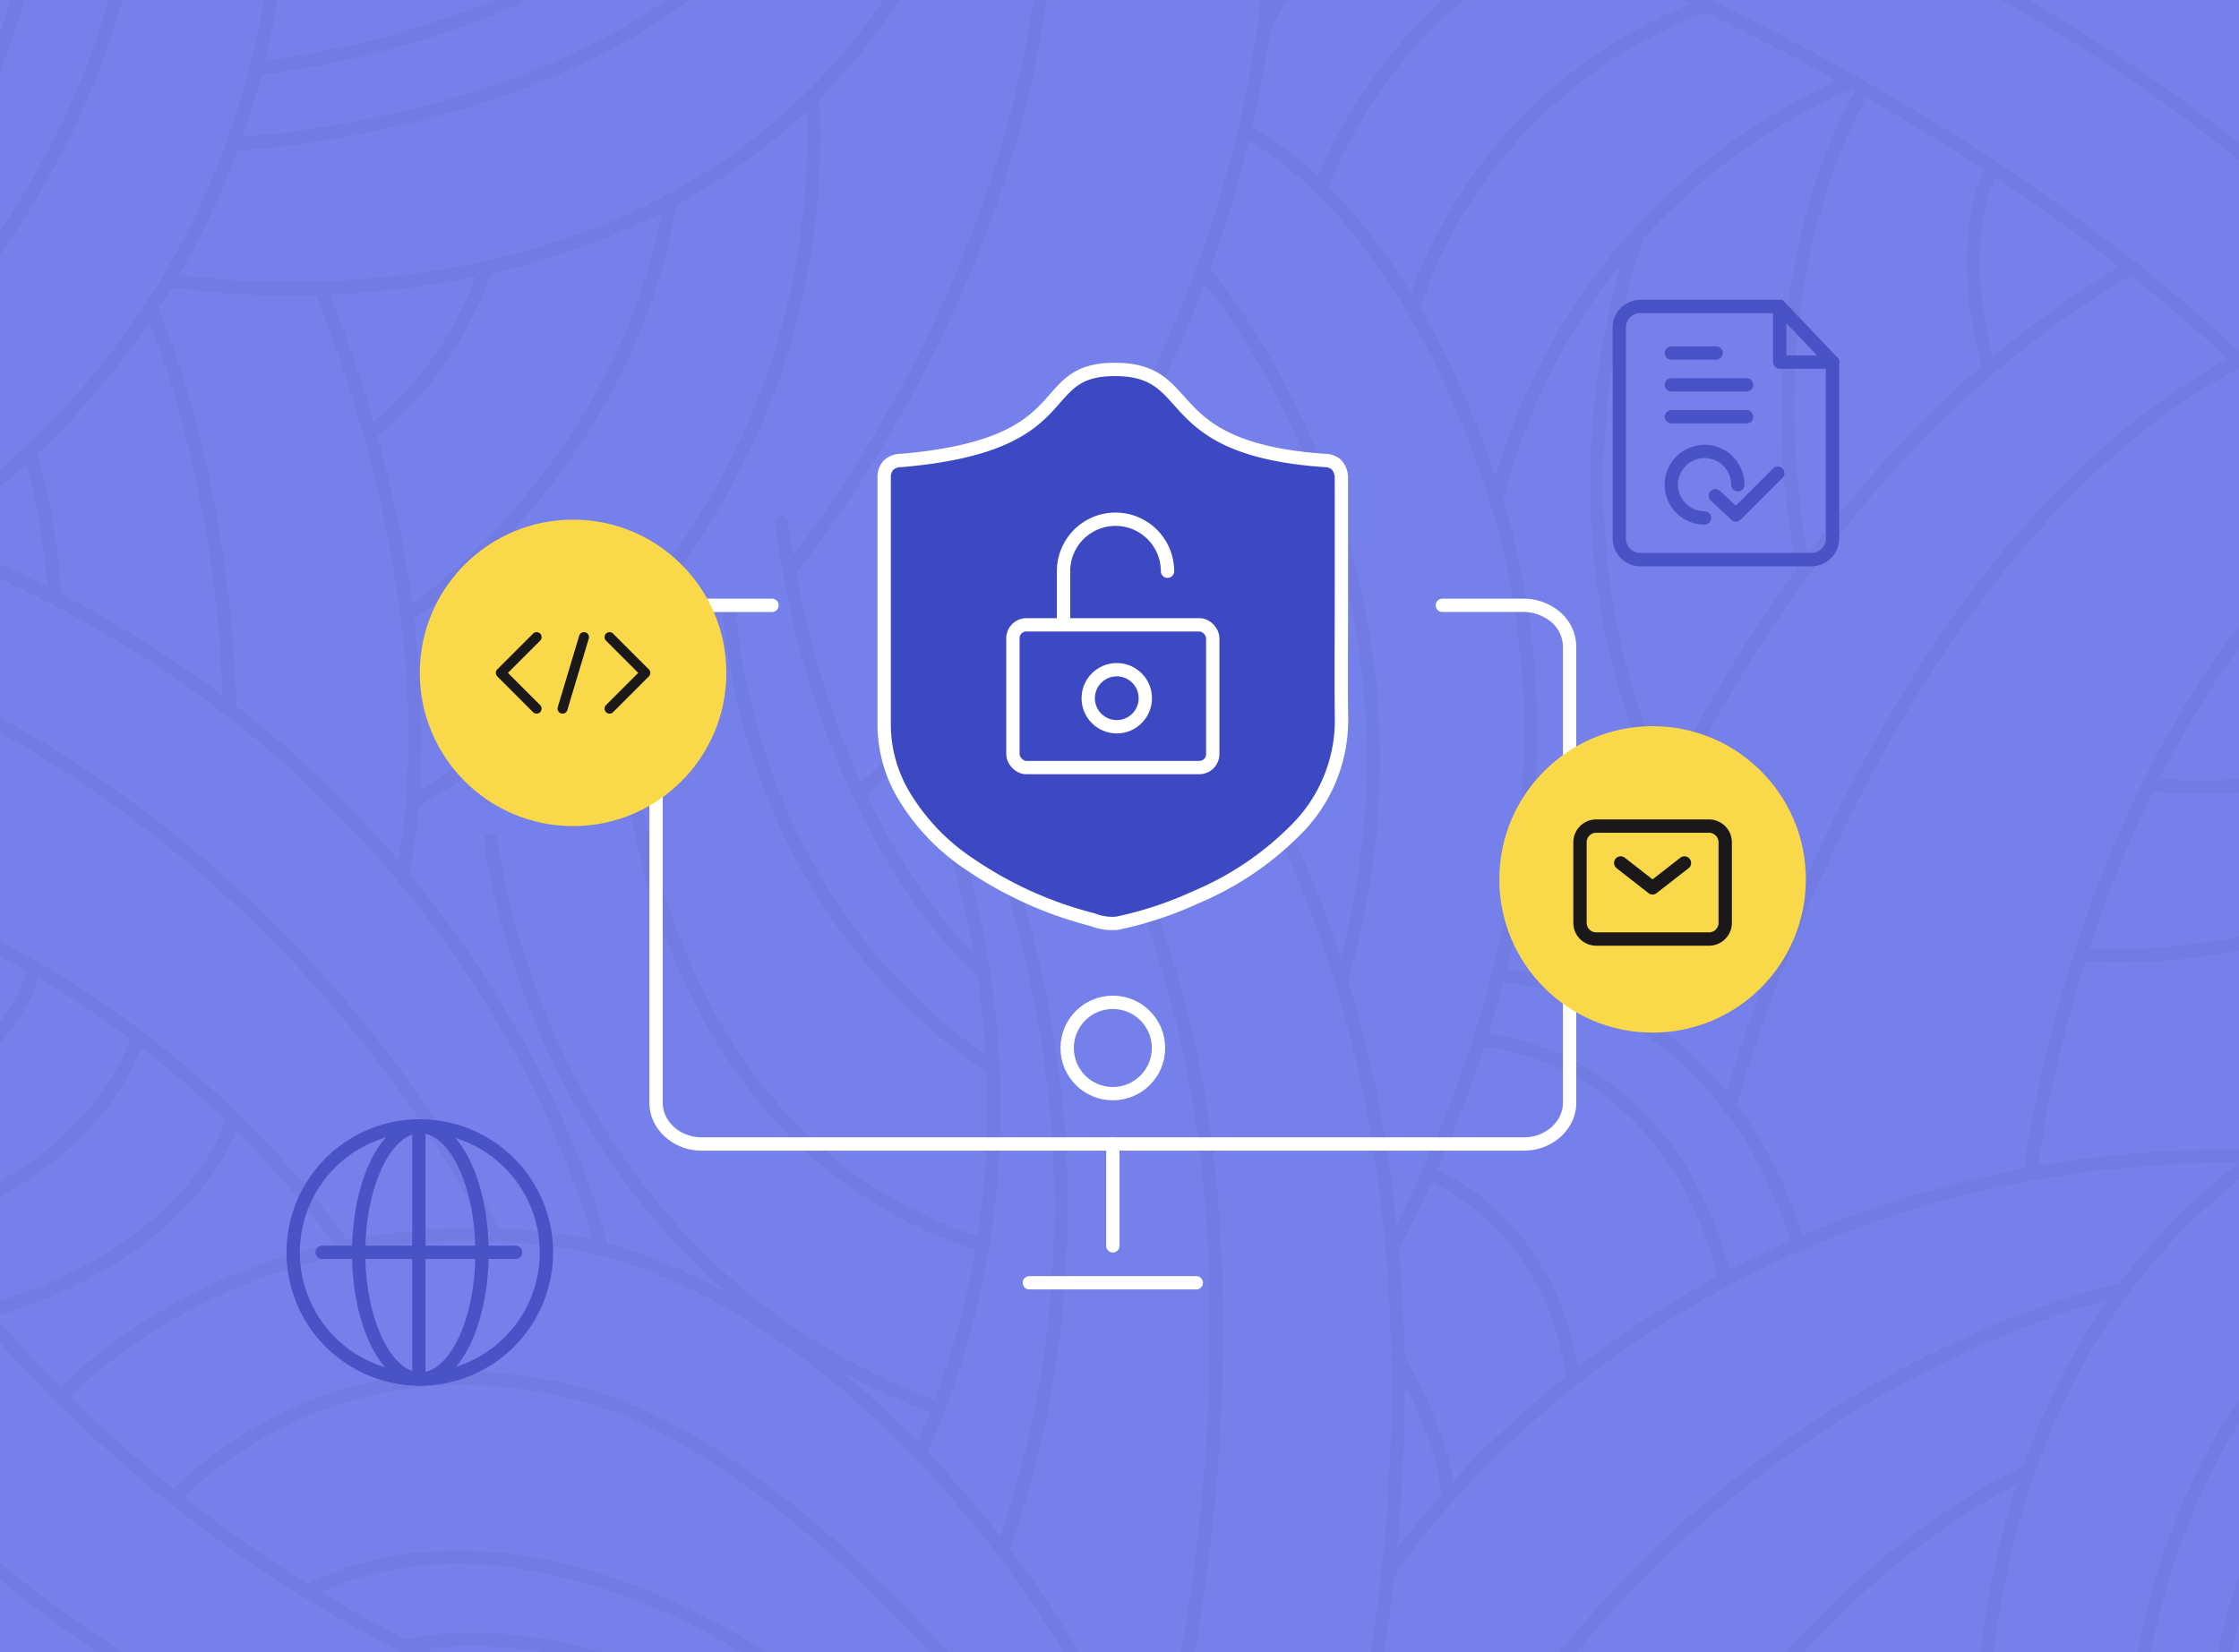 <svg xmlns="http://www.w3.org/2000/svg" xmlns:xlink="http://www.w3.org/1999/xlink" width="336" height="248" viewBox="0 0 336 248">
  <defs>
    <clipPath id="clip-path">
      <rect id="Screenshot_2023-08-01_at_3.06.38_PM" data-name="Screenshot 2023-08-01 at 3.06.38 PM" width="336" height="248" transform="translate(928 3376)" fill="#7580ea"/>
    </clipPath>
    <clipPath id="clip-path-2">
      <rect id="Rectangle_1020" data-name="Rectangle 1020" width="406" height="270" transform="translate(0.1 0.399)" fill="none"/>
    </clipPath>
    <clipPath id="clip-path-3">
      <rect id="Rectangle_1019" data-name="Rectangle 1019" width="24" height="13.054" fill="none"/>
    </clipPath>
  </defs>
  <g id="Group_2989" data-name="Group 2989" transform="translate(-928 -3376)">
    <rect id="Screenshot_2023-08-01_at_3.06.38_PM-2" data-name="Screenshot 2023-08-01 at 3.06.38 PM" width="336" height="248" transform="translate(928 3376)" fill="#7580ea"/>
    <g id="Mask_Group_49" data-name="Mask Group 49" opacity="0.036" clip-path="url(#clip-path)">
      <g id="Group_2988" data-name="Group 2988" transform="translate(841.57 3285.269)">
        <g id="Group_2987" data-name="Group 2987" transform="translate(51.331 73.332)" clip-path="url(#clip-path-2)">
          <path id="Path_1845" data-name="Path 1845" d="M473.333,62.333s142.62,37.55,187.753,139.01" transform="translate(-244.779 -68.29)" fill="none" stroke="#000" stroke-linecap="round" stroke-linejoin="round" stroke-width="2"/>
          <path id="Path_1847" data-name="Path 1847" d="M549.333,52s107.6,28.163,149.841,108.68" transform="translate(-279.617 -63.553)" fill="none" stroke="#000" stroke-linecap="round" stroke-linejoin="round" stroke-width="2"/>
          <path id="Path_1849" data-name="Path 1849" d="M587.667,26s107.6,28.163,149.841,108.68" transform="translate(-297.19 -51.635)" fill="none" stroke="#000" stroke-linecap="round" stroke-linejoin="round" stroke-width="2"/>
          <path id="Path_1850" data-name="Path 1850" d="M606.333,13s107.6,28.163,149.841,108.68" transform="translate(-305.746 -45.676)" fill="none" stroke="#000" stroke-linecap="round" stroke-linejoin="round" stroke-width="2"/>
          <path id="Path_1851" data-name="Path 1851" d="M624,1S731.6,29.163,773.841,109.68" transform="translate(-313.845 -40.175)" fill="none" stroke="#000" stroke-linecap="round" stroke-linejoin="round" stroke-width="2"/>
          <path id="Path_1852" data-name="Path 1852" d="M500.667,488.548s40.022-64.179,130.648-62.735" transform="translate(-257.309 -234.9)" fill="none" stroke="#000" stroke-linecap="round" stroke-linejoin="round" stroke-width="2"/>
          <path id="Path_1854" data-name="Path 1854" d="M610.124,463S533.94,478.887,500,564.459" transform="translate(-257.003 -251.958)" fill="none" stroke="#000" stroke-linecap="round" stroke-linejoin="round" stroke-width="2"/>
          <path id="Path_1856" data-name="Path 1856" d="M624.464,513.667S578.97,533.526,562,591.3" transform="translate(-285.424 -275.184)" fill="none" stroke="#000" stroke-linecap="round" stroke-linejoin="round" stroke-width="2"/>
          <path id="Path_1858" data-name="Path 1858" d="M654.137,567s-9.387,7.944-14.8,33.579" transform="translate(-320.874 -299.632)" fill="none" stroke="#000" stroke-linecap="round" stroke-linejoin="round" stroke-width="2"/>
          <path id="Path_1859" data-name="Path 1859" d="M454.835,441.271S487.24,324.241,412.5,254.917" transform="translate(-216.892 -156.572)" fill="none" stroke="#000" stroke-linecap="round" stroke-linejoin="round" stroke-width="2"/>
          <path id="Path_1860" data-name="Path 1860" d="M369.333,311s26.358,49.465,1.083,106.514" transform="translate(-197.104 -182.28)" fill="none" stroke="#000" stroke-linecap="round" stroke-linejoin="round" stroke-width="2"/>
          <path id="Path_1862" data-name="Path 1862" d="M392.333,283.667s26.9,27.8,31.954,80.878-10.11,100.376-10.11,100.376" transform="translate(-207.648 -169.751)" fill="none" stroke="#000" stroke-linecap="round" stroke-linejoin="round" stroke-width="2"/>
          <path id="Path_1864" data-name="Path 1864" d="M376.417,302.417s33.714,57,9.523,125.966" transform="translate(-200.352 -178.346)" fill="none" stroke="#000" stroke-linecap="round" stroke-linejoin="round" stroke-width="2"/>
          <path id="Path_1865" data-name="Path 1865" d="M162.917,120.5s69.189,12.231,106.378-39.04a305.376,305.376,0,0,0,21.9-34.9" transform="translate(-102.482 -61.063)" fill="none" stroke="#000" stroke-linecap="round" stroke-linejoin="round" stroke-width="2"/>
          <path id="Path_1866" data-name="Path 1866" d="M531.292,375.792s32.518.654,44.794,39.649" transform="translate(-271.347 -211.981)" fill="none" stroke="#000" stroke-linecap="round" stroke-linejoin="round" stroke-width="2"/>
          <path id="Path_1867" data-name="Path 1867" d="M526.667,393.667s27.8,1.083,36.467,35.745" transform="translate(-269.227 -220.175)" fill="none" stroke="#000" stroke-linecap="round" stroke-linejoin="round" stroke-width="2"/>
          <path id="Path_1869" data-name="Path 1869" d="M512.042,430.875s18.031,6.206,21.641,30.4" transform="translate(-262.523 -237.232)" fill="none" stroke="#000" stroke-linecap="round" stroke-linejoin="round" stroke-width="2"/>
          <path id="Path_1871" data-name="Path 1871" d="M510.915,502.248s0-7.582-7.582-20.581" transform="translate(-258.531 -260.515)" fill="none" stroke="#000" stroke-linecap="round" stroke-linejoin="round" stroke-width="2"/>
          <path id="Path_1872" data-name="Path 1872" d="M678.708,345.194s7.56-67.282,51.248-100.861" transform="translate(-338.923 -151.72)" fill="none" stroke="#000" stroke-linecap="round" stroke-linejoin="round" stroke-width="2"/>
          <path id="Path_1873" data-name="Path 1873" d="M555.458,288.82s22.318-74.853,81.893-109.154" transform="translate(-282.425 -122.076)" fill="none" stroke="#000" stroke-linecap="round" stroke-linejoin="round" stroke-width="2"/>
          <path id="Path_1875" data-name="Path 1875" d="M595.333,317.481s21.89-83.18,76.41-112.065" transform="translate(-300.704 -133.88)" fill="none" stroke="#000" stroke-linecap="round" stroke-linejoin="round" stroke-width="2"/>
          <path id="Path_1878" data-name="Path 1878" d="M752,259.722a63.436,63.436,0,0,0,15.706-5.055" transform="translate(-372.521 -156.457)" fill="none" stroke="#000" stroke-linecap="round" stroke-linejoin="round" stroke-width="2"/>
          <path id="Path_1879" data-name="Path 1879" d="M737.333,275.4s15.345,1.083,28.7-7.4" transform="translate(-365.797 -162.569)" fill="none" stroke="#000" stroke-linecap="round" stroke-linejoin="round" stroke-width="2"/>
          <path id="Path_1881" data-name="Path 1881" d="M712,310.29s25.816,4.874,51.632-14.623" transform="translate(-354.185 -175.252)" fill="none" stroke="#000" stroke-linecap="round" stroke-linejoin="round" stroke-width="2"/>
          <path id="Path_1883" data-name="Path 1883" d="M693,350.441s36.467,3.972,68.963-23.108" transform="translate(-345.475 -189.767)" fill="none" stroke="#000" stroke-linecap="round" stroke-linejoin="round" stroke-width="2"/>
          <path id="Path_1886" data-name="Path 1886" d="M461.25,141.917s22.371,9.644,36.873,52.941c17.65,52.693-9.43,103.963-14.8,114.457" transform="translate(-239.24 -104.772)" fill="none" stroke="#000" stroke-linecap="round" stroke-linejoin="round" stroke-width="2"/>
          <path id="Path_1888" data-name="Path 1888" d="M449.333,180.333s38.9,44.14,20.851,106.6" transform="translate(-233.777 -122.382)" fill="none" stroke="#000" stroke-linecap="round" stroke-linejoin="round" stroke-width="2"/>
          <path id="Path_1890" data-name="Path 1890" d="M428.75,227.417s6.973,8.8,10.945,37.325" transform="translate(-224.341 -143.965)" fill="none" stroke="#000" stroke-linecap="round" stroke-linejoin="round" stroke-width="2"/>
          <path id="Path_1891" data-name="Path 1891" d="M418.667,244.917a76.274,76.274,0,0,1,2.888,11.6" transform="translate(-219.719 -151.987)" fill="none" stroke="#000" stroke-linecap="round" stroke-linejoin="round" stroke-width="2"/>
          <path id="Path_1892" data-name="Path 1892" d="M362.635,317.491s-23.469-19.5-29.968-67.158" transform="translate(-180.296 -154.47)" fill="none" stroke="#000" stroke-linecap="round" stroke-linejoin="round" stroke-width="2"/>
          <path id="Path_1893" data-name="Path 1893" d="M318.208,273.708s1.331,43.666,39.243,68.941" transform="translate(-173.668 -165.185)" fill="none" stroke="#000" stroke-linecap="round" stroke-linejoin="round" stroke-width="2"/>
          <path id="Path_1895" data-name="Path 1895" d="M289.583,307.333s2.392,61.561,53.3,77.448" transform="translate(-160.547 -180.599)" fill="none" stroke="#000" stroke-linecap="round" stroke-linejoin="round" stroke-width="2"/>
          <path id="Path_1897" data-name="Path 1897" d="M252.146,338.3s6.781,63.2,67.079,85.228" transform="translate(-143.385 -194.796)" fill="none" stroke="#000" stroke-linecap="round" stroke-linejoin="round" stroke-width="2"/>
          <path id="Path_1898" data-name="Path 1898" d="M584.248,128.208s-41.139,14.533-53.415,62.554" transform="translate(-271.137 -98.487)" fill="none" stroke="#000" stroke-linecap="round" stroke-linejoin="round" stroke-width="2"/>
          <path id="Path_1900" data-name="Path 1900" d="M508,152.285s8.124-31.413,43.147-44.952" transform="translate(-260.67 -88.918)" fill="none" stroke="#000" stroke-linecap="round" stroke-linejoin="round" stroke-width="2"/>
          <path id="Path_1902" data-name="Path 1902" d="M482.167,126.1S491.825,98.478,517.28,89" transform="translate(-248.828 -80.514)" fill="none" stroke="#000" stroke-linecap="round" stroke-linejoin="round" stroke-width="2"/>
          <path id="Path_1904" data-name="Path 1904" d="M466.5,95.289a39.617,39.617,0,0,1,23.559-21.122" transform="translate(-241.646 -73.715)" fill="none" stroke="#000" stroke-linecap="round" stroke-linejoin="round" stroke-width="2"/>
          <path id="Path_1905" data-name="Path 1905" d="M468.833,77.145s2.528-6.86,12.1-9.478" transform="translate(-242.716 -70.735)" fill="none" stroke="#000" stroke-linecap="round" stroke-linejoin="round" stroke-width="2"/>
          <path id="Path_1907" data-name="Path 1907" d="M665.684,152.333s-5.777,9.568-.542,29.427" transform="translate(-331.699 -109.546)" fill="none" stroke="#000" stroke-linecap="round" stroke-linejoin="round" stroke-width="2"/>
          <path id="Path_1909" data-name="Path 1909" d="M622.786,130.667s-17.331,26.719-9.027,71.31" transform="translate(-308.118 -99.615)" fill="none" stroke="#000" stroke-linecap="round" stroke-linejoin="round" stroke-width="2"/>
          <path id="Path_1911" data-name="Path 1911" d="M564.706,170.833s-16.372,41.252,4.389,83.857" transform="translate(-283.854 -118.027)" fill="none" stroke="#000" stroke-linecap="round" stroke-linejoin="round" stroke-width="2"/>
          <path id="Path_1913" data-name="Path 1913" d="M665.224,504.569S658,409.248,751.88,393" transform="translate(-332.684 -219.869)" fill="none" stroke="#000" stroke-linecap="round" stroke-linejoin="round" stroke-width="2"/>
          <path id="Path_1915" data-name="Path 1915" d="M706,527.711s-.722-76.907,64.269-87.377" transform="translate(-351.434 -241.568)" fill="none" stroke="#000" stroke-linecap="round" stroke-linejoin="round" stroke-width="2"/>
          <path id="Path_1916" data-name="Path 1916" d="M728,541.073s-1.444-67.158,51.993-74.74" transform="translate(-361.516 -253.486)" fill="none" stroke="#000" stroke-linecap="round" stroke-linejoin="round" stroke-width="2"/>
          <path id="Path_1917" data-name="Path 1917" d="M751.154,552.575S745.738,502.749,789.788,493" transform="translate(-372.037 -265.71)" fill="none" stroke="#000" stroke-linecap="round" stroke-linejoin="round" stroke-width="2"/>
          <path id="Path_1918" data-name="Path 1918" d="M776.49,563.883s-3.972-35.384,22.747-46.216" transform="translate(-383.652 -277.017)" fill="none" stroke="#000" stroke-linecap="round" stroke-linejoin="round" stroke-width="2"/>
          <path id="Path_1919" data-name="Path 1919" d="M354.667,198.48s67.88-60.3,61.742-149.48" transform="translate(-190.381 -62.178)" fill="none" stroke="#000" stroke-linecap="round" stroke-linejoin="round" stroke-width="2"/>
          <path id="Path_1922" data-name="Path 1922" d="M335.333,164.29s44.05-52.715,38.273-116.623" transform="translate(-181.519 -61.567)" fill="none" stroke="#000" stroke-linecap="round" stroke-linejoin="round" stroke-width="2"/>
          <path id="Path_1926" data-name="Path 1926" d="M181.333,99.951s75.553-3.52,89.634-53.618" transform="translate(-110.924 -60.956)" fill="none" stroke="#000" stroke-linecap="round" stroke-linejoin="round" stroke-width="2"/>
          <path id="Path_1927" data-name="Path 1927" d="M187.833,89.265s57.951-5.687,71.491-41.432" transform="translate(-113.904 -61.643)" fill="none" stroke="#000" stroke-linecap="round" stroke-linejoin="round" stroke-width="2"/>
          <path id="Path_1929" data-name="Path 1929" d="M194.833,67.247s16.519-4.6,26.538-18.414" transform="translate(-117.113 -62.102)" fill="none" stroke="#000" stroke-linecap="round" stroke-linejoin="round" stroke-width="2"/>
          <path id="Path_1930" data-name="Path 1930" d="M204.833,185.333s20.31,46.306,12.457,87.738" transform="translate(-121.697 -124.674)" fill="none" stroke="#000" stroke-linecap="round" stroke-linejoin="round" stroke-width="2"/>
          <path id="Path_1932" data-name="Path 1932" d="M157.833,190.833s10.832,23.289,11.915,60.117" transform="translate(-100.152 -127.195)" fill="none" stroke="#000" stroke-linecap="round" stroke-linejoin="round" stroke-width="2"/>
          <path id="Path_1934" data-name="Path 1934" d="M124.333,230.333a100.985,100.985,0,0,1,3.791,21.935" transform="translate(-84.795 -145.302)" fill="none" stroke="#000" stroke-linecap="round" stroke-linejoin="round" stroke-width="2"/>
          <path id="Path_1935" data-name="Path 1935" d="M111.333,242.833s2.166,6.228.542,10.29" transform="translate(-78.836 -151.032)" fill="none" stroke="#000" stroke-linecap="round" stroke-linejoin="round" stroke-width="2"/>
          <path id="Path_1938" data-name="Path 1938" d="M219.333,204.2s10.832-7.041,17.06-24.372" transform="translate(-128.344 -122.153)" fill="none" stroke="#000" stroke-linecap="round" stroke-linejoin="round" stroke-width="2"/>
          <path id="Path_1940" data-name="Path 1940" d="M229.333,223.575s32.225-21.122,39.266-61.742" transform="translate(-132.928 -113.901)" fill="none" stroke="#000" stroke-linecap="round" stroke-linejoin="round" stroke-width="2"/>
          <path id="Path_1942" data-name="Path 1942" d="M231.833,237.673s62.825-33.308,59.3-105.34" transform="translate(-134.074 -100.378)" fill="none" stroke="#000" stroke-linecap="round" stroke-linejoin="round" stroke-width="2"/>
          <path id="Path_1943" data-name="Path 1943" d="M93.333,139.732s70.046-37.912,51.993-135.4" transform="translate(-70.585 -41.703)" fill="none" stroke="#000" stroke-linecap="round" stroke-linejoin="round" stroke-width="2"/>
          <path id="Path_1945" data-name="Path 1945" d="M53.333,138.192S125.365,82.678,103.7,16.333" transform="translate(-52.248 -47.203)" fill="none" stroke="#000" stroke-linecap="round" stroke-linejoin="round" stroke-width="2"/>
          <path id="Path_1946" data-name="Path 1946" d="M34.833,138.005S99.554,80.867,82.223,21.833" transform="translate(-43.768 -49.725)" fill="none" stroke="#000" stroke-linecap="round" stroke-linejoin="round" stroke-width="2"/>
          <path id="Path_1947" data-name="Path 1947" d="M13.333,140.089S73.992,85.659,60.452,29.333" transform="translate(-33.912 -53.163)" fill="none" stroke="#000" stroke-linecap="round" stroke-linejoin="round" stroke-width="2"/>
          <path id="Path_1948" data-name="Path 1948" d="M8.833,132.029s48.2-43.6,38.724-93.7" transform="translate(-31.849 -57.288)" fill="none" stroke="#000" stroke-linecap="round" stroke-linejoin="round" stroke-width="2"/>
          <path id="Path_1949" data-name="Path 1949" d="M9.833,120.281s35.2-34.391,27.621-77.448" transform="translate(-32.308 -59.351)" fill="none" stroke="#000" stroke-linecap="round" stroke-linejoin="round" stroke-width="2"/>
          <path id="Path_1950" data-name="Path 1950" d="M161.954,351.679s-21.3-96.043-142.62-117.346" transform="translate(-36.663 -147.136)" fill="none" stroke="#000" stroke-linecap="round" stroke-linejoin="round" stroke-width="2"/>
          <path id="Path_1951" data-name="Path 1951" d="M130.043,401.187S97.186,350.638,34,342.333" transform="translate(-43.386 -196.643)" fill="none" stroke="#000" stroke-linecap="round" stroke-linejoin="round" stroke-width="2"/>
          <path id="Path_1953" data-name="Path 1953" d="M142.677,365.689s-34.753-78.441-130.344-96.855" transform="translate(-33.454 -162.951)" fill="none" stroke="#000" stroke-linecap="round" stroke-linejoin="round" stroke-width="2"/>
          <path id="Path_1957" data-name="Path 1957" d="M112.333,444.7s28.885-6.86,37.009-28.7" transform="translate(-79.294 -230.413)" fill="none" stroke="#000" stroke-linecap="round" stroke-linejoin="round" stroke-width="2"/>
          <path id="Path_1959" data-name="Path 1959" d="M92.667,421.469s25.816-6.86,33.218-27.8" transform="translate(-70.279 -220.175)" fill="none" stroke="#000" stroke-linecap="round" stroke-linejoin="round" stroke-width="2"/>
          <path id="Path_1961" data-name="Path 1961" d="M76,399.428s22.025-8.846,26.9-25.094" transform="translate(-62.639 -211.313)" fill="none" stroke="#000" stroke-linecap="round" stroke-linejoin="round" stroke-width="2"/>
          <path id="Path_1962" data-name="Path 1962" d="M68.333,388.72s18.414-7.4,23.289-22.386" transform="translate(-59.124 -207.646)" fill="none" stroke="#000" stroke-linecap="round" stroke-linejoin="round" stroke-width="2"/>
          <path id="Path_1963" data-name="Path 1963" d="M61,378.65s14.623-4.333,19.317-19.317" transform="translate(-55.763 -204.436)" fill="none" stroke="#000" stroke-linecap="round" stroke-linejoin="round" stroke-width="2"/>
          <path id="Path_1964" data-name="Path 1964" d="M54.333,370.221s11.193-5.055,14.262-15.887" transform="translate(-52.707 -202.145)" fill="none" stroke="#000" stroke-linecap="round" stroke-linejoin="round" stroke-width="2"/>
          <path id="Path_1965" data-name="Path 1965" d="M47.667,359.832A20.9,20.9,0,0,0,57.6,349" transform="translate(-49.651 -199.7)" fill="none" stroke="#000" stroke-linecap="round" stroke-linejoin="round" stroke-width="2"/>
          <path id="Path_1966" data-name="Path 1966" d="M42.333,352.443a11.586,11.586,0,0,0,5.777-5.777" transform="translate(-47.206 -198.63)" fill="none" stroke="#000" stroke-linecap="round" stroke-linejoin="round" stroke-width="2"/>
          <path id="Path_1967" data-name="Path 1967" d="M33.333,335S64.746,439.347,173.426,471.482" transform="translate(-43.08 -193.282)" fill="none" stroke="#000" stroke-linecap="round" stroke-linejoin="round" stroke-width="2"/>
          <path id="Path_1969" data-name="Path 1969" d="M121.625,509.46S59.522,496.823,18,412.334" transform="translate(-36.052 -228.732)" fill="none" stroke="#000" stroke-linecap="round" stroke-linejoin="round" stroke-width="2"/>
          <path id="Path_1970" data-name="Path 1970" d="M96.766,524.74s-46.577-2.888-88.1-79.073" transform="translate(-31.773 -244.012)" fill="none" stroke="#000" stroke-linecap="round" stroke-linejoin="round" stroke-width="2"/>
          <path id="Path_1971" data-name="Path 1971" d="M75.574,539.963S32.246,529.492,7.333,471" transform="translate(-31.162 -255.625)" fill="none" stroke="#000" stroke-linecap="round" stroke-linejoin="round" stroke-width="2"/>
          <path id="Path_1972" data-name="Path 1972" d="M69.241,558.3S25.913,547.826,1,489.334" transform="translate(-28.259 -264.029)" fill="none" stroke="#000" stroke-linecap="round" stroke-linejoin="round" stroke-width="2"/>
          <path id="Path_1973" data-name="Path 1973" d="M133.333,471.835s24.552-27.8,70.769-23.83,86.294,63.547,88.822,81.6" transform="translate(-88.921 -244.906)" fill="none" stroke="#000" stroke-linecap="round" stroke-linejoin="round" stroke-width="2"/>
          <path id="Path_1975" data-name="Path 1975" d="M164.667,505.263s23.108-26,61.742-15.165,81.059,73.3,81.059,73.3" transform="translate(-103.284 -263.169)" fill="none" stroke="#000" stroke-linecap="round" stroke-linejoin="round" stroke-width="2"/>
          <path id="Path_1977" data-name="Path 1977" d="M202,542.093s32.134-20.219,82.684,20.581" transform="translate(-120.398 -285.918)" fill="none" stroke="#000" stroke-linecap="round" stroke-linejoin="round" stroke-width="2"/>
          <path id="Path_1978" data-name="Path 1978" d="M228.667,560.825s23.469-6.5,55.243,13.72" transform="translate(-132.622 -296.345)" fill="none" stroke="#000" stroke-linecap="round" stroke-linejoin="round" stroke-width="2"/>
        </g>
      </g>
    </g>
    <g id="Group_2974" data-name="Group 2974" transform="translate(1024.311 3429.311)">
      <g id="Group_2975" data-name="Group 2975">
        <path id="Path_1833" data-name="Path 1833" d="M119,17.529h12.238a7.459,7.459,0,0,1,4.841,1.823,5.9,5.9,0,0,1,2.014,4.381v68.45c0,3.41-3.085,6.2-6.855,6.2H7.855c-3.77,0-6.855-2.791-6.855-6.2V23.732c0-3.412,3.085-6.2,6.855-6.2H18.4" transform="translate(1.142 20.02)" fill="none" stroke="#fff" stroke-linecap="round" stroke-linejoin="round" stroke-width="2"/>
        <circle id="Ellipse_198" data-name="Ellipse 198" cx="6.855" cy="6.855" r="6.855" transform="translate(63.834 97.139)" fill="none" stroke="#fff" stroke-linecap="round" stroke-linejoin="round" stroke-width="2"/>
        <line id="Line_453" data-name="Line 453" x2="25.05" transform="translate(58.164 139.235)" fill="none" stroke="#fff" stroke-linecap="round" stroke-linejoin="round" stroke-width="2"/>
        <line id="Line_454" data-name="Line 454" y2="15.286" transform="translate(70.689 118.404)" fill="none" stroke="#fff" stroke-linecap="round" stroke-linejoin="round" stroke-width="2"/>
        <path id="Path_1834" data-name="Path 1834" d="M83.033,14.664a2.733,2.733,0,0,1,1.786.6,2.97,2.97,0,0,1,.775,2.172q.006,9.546,0,19.092c0,5.567-.062,11.137.015,16.7A23.148,23.148,0,0,1,78.9,69.957,46.212,46.212,0,0,1,63.814,80.192a54.756,54.756,0,0,1-11.9,3.937,8,8,0,0,1-3.674-.542,57.961,57.961,0,0,1-18.349-8.275A32.065,32.065,0,0,1,19.649,64.45,20.805,20.805,0,0,1,16.98,54.327V17.3a2.679,2.679,0,0,1,.685-1.973,2.836,2.836,0,0,1,1.909-.664C47.121,12.286,39.024.877,51.81,1,64.335,1.121,57.692,12.843,83.033,14.664Z" transform="translate(19.393 1.143)" fill="#3c49c3" stroke="#fff" stroke-width="2"/>
        <rect id="Rectangle_1018" data-name="Rectangle 1018" width="29.989" height="21.421" rx="2" transform="translate(55.694 40.477)" fill="none" stroke="#fff" stroke-linecap="round" stroke-linejoin="round" stroke-width="2"/>
        <path id="Path_1835" data-name="Path 1835" d="M29.547,27.095V19.3a7.8,7.8,0,1,1,15.6,0" transform="translate(33.745 13.127)" fill="none" stroke="#fff" stroke-linecap="round" stroke-linejoin="round" stroke-width="2"/>
        <circle id="Ellipse_199" data-name="Ellipse 199" cx="4.284" cy="4.284" r="4.284" transform="translate(66.995 47.21)" fill="none" stroke="#fff" stroke-linecap="round" stroke-linejoin="round" stroke-width="2"/>
      </g>
    </g>
    <circle id="Ellipse_200" data-name="Ellipse 200" cx="23" cy="23" r="23" transform="translate(1153 3485)" fill="#f9d849"/>
    <circle id="Ellipse_201" data-name="Ellipse 201" cx="23" cy="23" r="23" transform="translate(991 3454)" fill="#f9d849"/>
    <g id="Group_2977" data-name="Group 2977" transform="translate(1164.104 3499)">
      <g id="Group_2978" data-name="Group 2978" transform="translate(1 1)">
        <path id="Path_1836" data-name="Path 1836" d="M18.356,17.95H3.421A2.429,2.429,0,0,1,1,15.529V3.421A2.429,2.429,0,0,1,3.421,1h16.95a2.429,2.429,0,0,1,2.421,2.421V15.529a2.429,2.429,0,0,1-2.421,2.421H18.356" transform="translate(-1 -1)" fill="none" stroke="#1a1818" stroke-linecap="round" stroke-linejoin="round" stroke-width="2"/>
        <path id="Path_1837" data-name="Path 1837" d="M5.983,4.84l4.772,3.733L15.549,4.84" transform="translate(0.13 0.693)" fill="none" stroke="#1a1818" stroke-linecap="round" stroke-linejoin="round" stroke-width="2"/>
      </g>
    </g>
    <g id="Group_2980" data-name="Group 2980" transform="translate(1002 3470.473)">
      <g id="Group_2979" data-name="Group 2979" transform="translate(0 0)" clip-path="url(#clip-path-3)">
        <path id="Path_1838" data-name="Path 1838" d="M6.115,11.481.75,6.116,6.115.75" transform="translate(0.411 0.412)" fill="none" stroke="#1a1818" stroke-linecap="round" stroke-linejoin="round" stroke-width="1.5"/>
        <line id="Line_455" data-name="Line 455" x1="3.219" y2="10.732" transform="translate(10.419 1.162)" fill="none" stroke="#1a1818" stroke-linecap="round" stroke-linejoin="round" stroke-width="1.5"/>
        <path id="Path_1839" data-name="Path 1839" d="M11.285,11.481,16.65,6.116,11.285.75" transform="translate(6.188 0.412)" fill="none" stroke="#1a1818" stroke-linecap="round" stroke-linejoin="round" stroke-width="1.5"/>
      </g>
    </g>
    <g id="Group_2982" data-name="Group 2982" transform="translate(1170 3421)">
      <g id="Group_2983" data-name="Group 2983">
        <path id="Path_1840" data-name="Path 1840" d="M33,9.351v26.68A3.2,3.2,0,0,1,29.634,39H4.366A3.2,3.2,0,0,1,1,36.031V3.968A3.2,3.2,0,0,1,4.366,1H25.078Z" fill="none" stroke="#4854c6" stroke-width="2"/>
        <path id="Path_1841" data-name="Path 1841" d="M25.078,1.357V9.352H33" fill="none" stroke="#4854c6" stroke-linecap="round" stroke-linejoin="round" stroke-width="2"/>
        <path id="Path_1842" data-name="Path 1842" d="M13.8,32.744a4.989,4.989,0,1,1,4.989-4.989" fill="none" stroke="#4854c6" stroke-linecap="round" stroke-linejoin="round" stroke-width="2"/>
        <path id="Path_1843" data-name="Path 1843" d="M15.422,29.408,18.507,32.3l6.28-6.28" fill="none" stroke="#4854c6" stroke-linecap="round" stroke-linejoin="round" stroke-width="2"/>
        <line id="Line_456" data-name="Line 456" x2="6.718" transform="translate(8.815 7.983)" fill="none" stroke="#4854c6" stroke-linecap="round" stroke-linejoin="round" stroke-width="2"/>
        <line id="Line_457" data-name="Line 457" x2="11.29" transform="translate(8.815 12.77)" fill="none" stroke="#4854c6" stroke-linecap="round" stroke-linejoin="round" stroke-width="2"/>
        <line id="Line_458" data-name="Line 458" x2="11.29" transform="translate(8.815 17.556)" fill="none" stroke="#4854c6" stroke-linecap="round" stroke-linejoin="round" stroke-width="2"/>
      </g>
    </g>
    <g id="Group_2985" data-name="Group 2985" transform="translate(959.42 3531.32)">
      <g id="Group_2986" data-name="Group 2986" transform="translate(12.581 13.679)">
        <path id="Path_1844" data-name="Path 1844" d="M50.579,32.679a19,19,0,1,1-19-19A19,19,0,0,1,50.579,32.679Z" transform="translate(-12.581 -13.679)" fill="none" stroke="#4854c6" stroke-linecap="round" stroke-linejoin="round" stroke-width="2"/>
        <line id="Line_459" data-name="Line 459" x2="29.035" transform="translate(4.339 18.978)" fill="none" stroke="#4854c6" stroke-linecap="round" stroke-linejoin="round" stroke-width="2"/>
        <line id="Line_460" data-name="Line 460" y2="37.715" transform="translate(18.855 0.12)" fill="none" stroke="#4854c6" stroke-linecap="round" stroke-linejoin="round" stroke-width="2"/>
        <ellipse id="Ellipse_202" data-name="Ellipse 202" cx="9.255" cy="18.953" rx="9.255" ry="18.953" transform="translate(9.822 0.094)" fill="none" stroke="#4854c6" stroke-linecap="round" stroke-linejoin="round" stroke-width="2"/>
      </g>
    </g>
  </g>
</svg>
